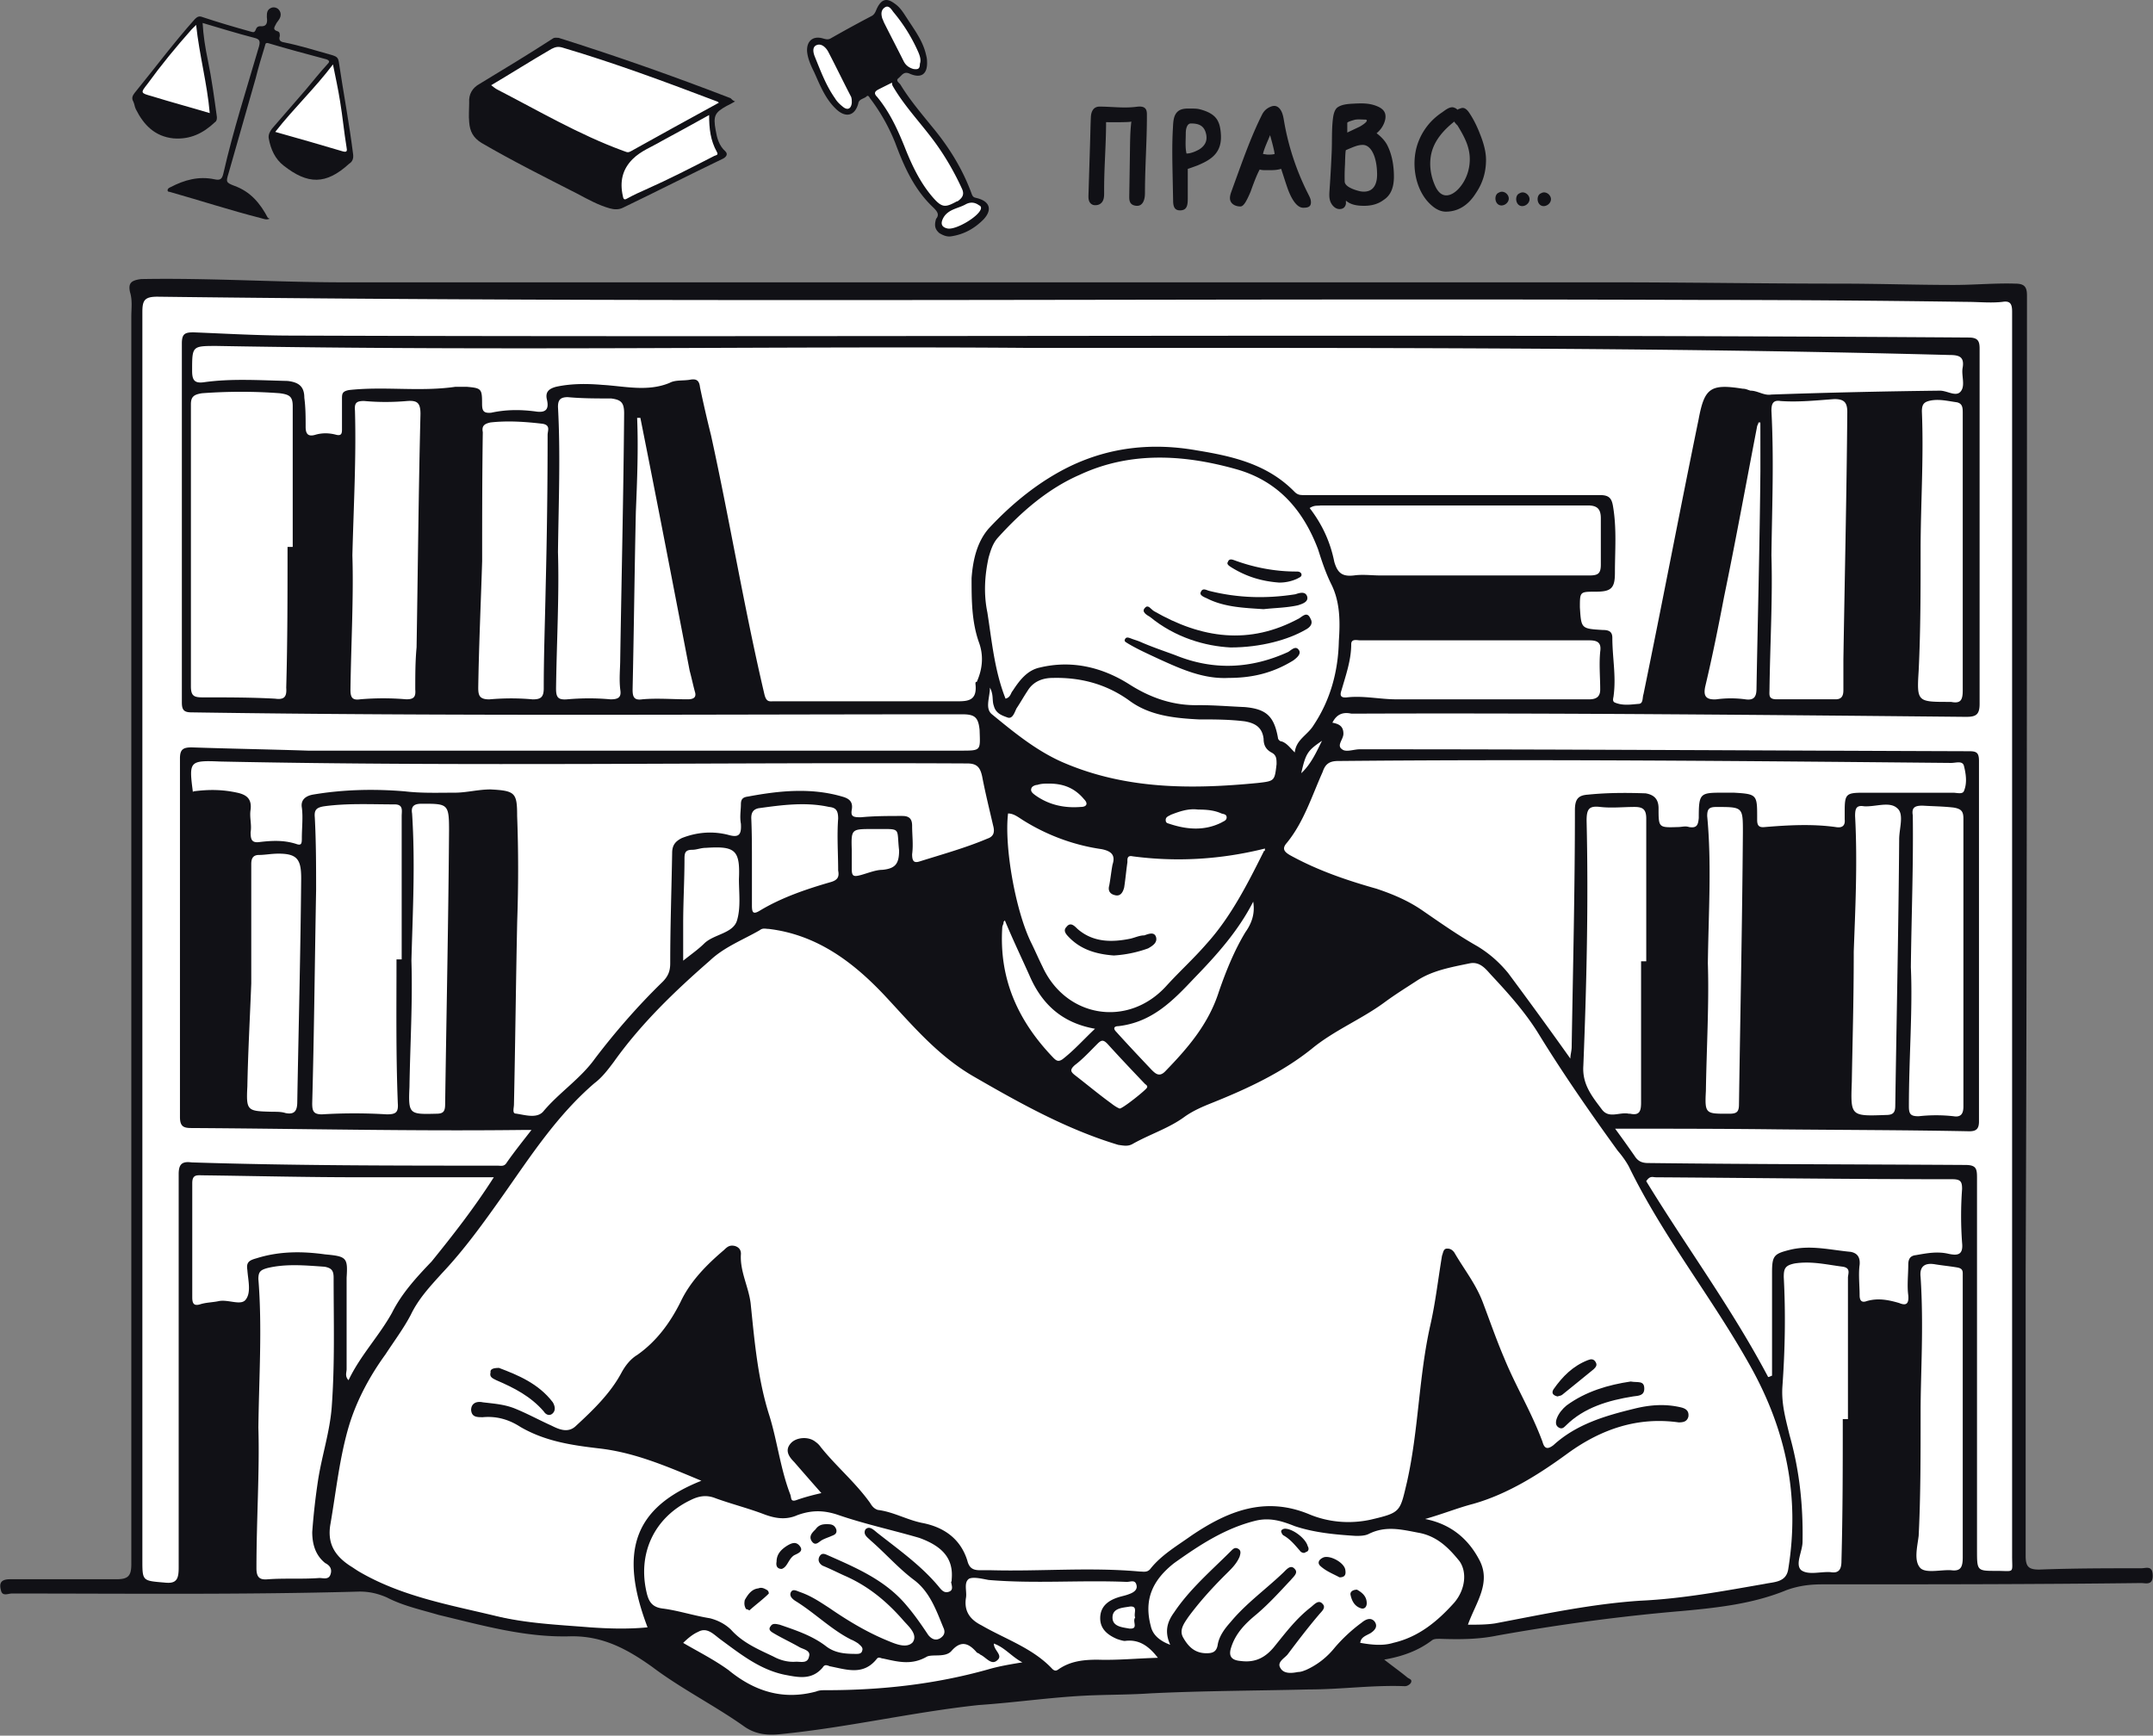 <svg xmlns="http://www.w3.org/2000/svg" width="640" height="516"><rect width="100%" height="100%" fill="#808080" stroke="none"/><g fill="none"><path fill="#111116" d="M339.564 31.764c-.637-.165-1.315-.062-1.972.01-3.636.442-7.138-.082-10.742-.082-1.828 0-2.496 1.468-2.578 3.101-.123 2.557-.154 5.125-.236 7.682-.154 5.124-.318 10.249-.472 15.374-.021.626-.042 1.273.174 1.869.298.852 1.068 1.355 1.962 1.273 1.109 0 1.961-.637 2.3-1.694.226-.699.216-1.448.216-2.188-.052-6.942.575-13.864.575-20.796 0 .02 7.486.103 7.517-.195-.39 3.132-.38 6.45-.431 9.592-.062 4.16-.123 8.329-.195 12.488-.01.595-.01 1.211.195 1.766.298.79.965 1.089 1.756 1.202 1.263.174 2.054-.524 2.444-1.736.277-.832.277-1.736.277-2.608.02-7.415.575-14.84.575-22.234 0-1.11.083-2.362-1.201-2.783-.062-.02-.113-.03-.164-.041zM324.99 60.2c.205.123.462.195.78.216h-.092c-.277 0-.503-.051-.688-.216zm12.56.37c.164.02.349.041.544.041h-.072c-.164 0-.329-.01-.472-.041zm23.425-25.992c-1.192-1.11-2.907-1.736-4.437-2.116-.77-.195-1.93-.195-3.276-.195-1.099 0-2.29.123-3.153.873-1.365 1.191-1.355 3.317-1.448 4.97-.277 4.622-.184 9.243-.092 13.875l.154 7.722c.03 1.5.288 2.835 2.044 2.835 2.115 0 2.31-1.54 2.31-3.667V54.06v-3.851c0 .03 2.701-.945 2.978-1.058 1.428-.616 2.855-1.273 4.078-2.249 2.382-1.89 3.019-4.405 2.762-7.332-.133-1.582-.431-3.225-1.427-4.457a4.898 4.898 0 00-.493-.534zm-4.457 9.817c-.103.062-.206.124-.308.175-.966.524-2.414 1.099-3.513 1.068-.431-1.88-.215-4.108-.215-6.039 0-1.345.39-2.896 1.54-2.896 2.424 0 4.005.699 4.529 3.266.123.606.144 1.243 0 1.838-.257 1.1-1.068 1.993-2.033 2.588zm27.347.812a75.766 75.766 0 01-2.166-9.171c-.165-.965-.319-1.951-.74-2.834-.657-1.366-1.674-2.075-3.111-1.53-1.253.472-2.116 1.252-2.712 2.444-2.926 5.843-5.165 12.005-7.394 18.146a782.934 782.934 0 00-1.622 4.477c-.267.73-.534 1.49-.504 2.27.072 1.602 1.623 2.372 3.071 2.372.77 0 1.54-.77 3.08-4.436 1.161-3.276 2.116-5.587 2.702-6.552.575.195 1.16.195 1.735.195h.966c1.345 0 2.31 0 3.666-.39.77 2.31 1.345 4.241 2.116 6.357 1.345 3.47 2.896 5.206 4.436 5.206 1.325 0 2.434-.205 2.29-1.89-.062-.749-.421-1.447-.77-2.125a76.53 76.53 0 01-5.043-12.54zm-4.97.565c-.575.195-1.54.195-2.116.195l-1.345-.195c.39-1.736 1.345-3.667 2.116-5.587.195.76 1.16 4.046 1.345 5.587zm30.306-6.162a7.423 7.423 0 002.372-3.379c.328-.955.441-2.044-.031-2.937-.442-.842-1.315-1.356-2.187-1.715-2.29-.955-4.519-.894-6.932-.77-1.602.082-3.728.185-5.022 1.273-.575.575-.966 1.54-1.16 3.081-.422 3.348-.237 6.86-.39 10.229-.165 3.686-.37 7.373-.627 11.05-.072 1.006-.144 2.023.092 2.998.298 1.263 1.428 2.711 2.845 2.711 1.345 0 1.735-.77 1.93-1.54v-.965c1.346 1.16 3.081 1.54 5.402 1.54s4.242-.575 5.782-1.735c2.116-1.346 3.08-3.667 3.08-6.943 0-3.85-.77-6.942-1.93-9.253-.698-1.427-1.961-2.7-3.224-3.645zm-9.5 12.909c0-1.222.041-2.445.113-3.656.02-.35.072-4.15.288-4.242 2.7-1.16 3.666-1.54 5.011-1.54 2.506 0 4.242 3.666 4.242 8.873 0 1.807-.483 3.984-2.342 4.734-.975.39-2.085.35-3.101.082-1.192-.308-4.16-1.222-4.19-2.803-.01-.493-.02-.976-.02-1.448zm4.457-14.85l-3.666 1.735v-2.896c0-.308 2.167-.903 2.454-.944.914-.134 1.92-.021 2.855-.01.124 0 .247 0 .35.06.79.473-1.798 1.962-1.993 2.055zm32.38-4.426c-.575-.77-1.16-1.16-1.735-1.16-.39 0-.77.194-1.346.39l-.195.195c0-.196-.195-.196-.195-.196l-.195-.195c-.39-.195-.77-.39-1.16-.39-1.14 0-2.25.986-3.143 1.592a18.995 18.995 0 00-3.153 2.65 18.242 18.242 0 00-4.108 6.931c-1.684 5.3-.831 11.985 2.691 16.39 1.93 2.311 3.851 3.472 5.782 3.472 3.47 0 6.552-1.736 8.873-5.402 2.115-3.081 3.08-6.357 3.08-10.023 0-2.116-.575-4.632-1.735-7.518-.955-2.495-2.105-4.816-3.46-6.736zm.37 14.069v.041c0 3.143-1.12 6.306-3.225 8.647-1.345 1.5-3.584 2.937-5.473 1.479-.802-.627-1.315-1.54-1.715-2.475-1.15-2.66-1.633-5.638-1.181-8.503.677-4.365 3.635-7.692 6.983-10.362.195.39.575.77.965 1.16 1.91 3.163 3.636 6.182 3.646 10.013zm8.883 9.828l-.39.195c-1.16.575-1.16 2.7 0 3.471 1.16.77 2.896-.195 3.08-1.54.206-1.356-1.334-2.701-2.69-2.126zm6.172.195l-.39.195c-1.16.575-1.16 2.701 0 3.471s2.896-.195 3.08-1.54c.206-1.356-1.345-2.701-2.69-2.126zm6.367 0l-.39.195c-1.16.575-1.16 2.701 0 3.471s2.896-.195 3.08-1.54c.196-1.356-1.344-2.701-2.69-2.126z"/><path fill="#FFF" d="M58.301 6.059L41.14 27.071l2.896 5.977 5.587 3.081 9.448.575 4.436-2.116L59.266 6.83zM98.208 18.588L81.243 38.83l.38 1.54.575 2.126 10.033 5.011 5.782-.39 4.816-.575.771-.965.585-2.126-4.436-25.448z"/><path fill="#111116" d="M80.082 65.048c-.965.39-1.735 0-2.505-.195-9.058-2.31-17.931-5.207-26.794-7.713-.39-.195-.965 0-.965-.575s.575-.77.965-.965c4.046-2.116 8.288-3.276 12.92-2.31 1.735.39 2.31 0 2.7-1.736C69.3 38.83 73.346 26.3 77.002 13.772c.39-1.54.195-2.116-1.346-2.506C70.45 9.921 65.438 8.37 60.231 6.83c.195 3.666.77 7.322 1.54 10.988 1.161 5.587 1.931 11.379 2.702 16.965 0 .576 0 1.16-.575 1.54-3.472 3.277-7.323 5.208-12.334 4.817-5.587-.575-8.873-4.046-11.184-8.677-.39-.77-.39-1.54-.77-2.311-.575-.965-.195-1.736.39-2.506 5.977-7.322 11.564-14.84 17.93-21.977.771-.77 1.346-.965 2.312-.575 4.631 1.54 9.252 2.896 14.069 4.241.77.196 1.345.576 1.735-.575.196-.575.576-.965 1.346-.965 2.115.195 2.115-1.345 1.93-2.7 0-1.161 0-2.116 1.16-2.702.771-.39 1.736-.195 2.312.39.575.576.77 1.346.575 2.116-.195.77-.77 1.345-1.16 1.93-.391.966-1.541 1.931.39 2.506.575.196.575.77.575 1.346-.39 1.345.195 1.735 1.345 1.93 4.816.966 9.643 2.506 14.46 3.852 1.16.39 1.54.77 1.735 1.93 1.345 9.058 3.08 18.126 4.241 27.379.195 1.345-.195 2.31-1.16 2.896-6.942 6.357-12.334 6.172-19.471.575-2.506-1.93-3.851-4.816-4.437-8.092-.195-1.16.39-2.116.966-2.896 3.276-3.852 6.747-7.713 10.023-11.564 2.115-2.506 4.241-5.207 6.552-7.712.575-.576.575-.966-.39-1.346-5.782-1.54-11.564-3.08-17.356-4.816-.965-.195-.77.575-.965.965-.966 3.081-1.931 6.357-2.701 9.448-2.701 9.448-5.402 18.896-8.093 28.344-.77 2.506-.77 2.701 1.736 3.666 4.816 1.736 7.712 5.207 10.023 9.644.205-.226.205-.031.4.164zm1.736-25.838c6.942 1.93 13.494 3.85 20.046 5.781 1.345.39 1.345-.195 1.16-1.16-.77-4.632-1.16-9.058-1.93-13.69-.575-3.666-1.345-7.137-2.116-10.988-5.401 7.148-11.573 12.93-17.16 20.057zm-19.471-5.587c-.77-8.873-3.081-17.16-4.046-26.218L56.955 8.75c-4.631 5.207-9.057 10.598-13.114 16.195-2.115 2.701-2.115 2.701 1.345 3.666 5.597 1.736 11.379 3.276 17.16 5.012z"/><path fill="#FFF" d="M143.127 27.451l1.735-2.311 20.622-12.724 2.506.965 47.62 16.576-1.161 1.16-2.506 2.701-.184 3.851.955 4.046 1.355 3.862.38 1.16-28.529 13.679-7.907-3.656-36.242-21.977z"/><path fill="#111116" d="M218.506 30.152c-.966.575-1.736.965-2.506 1.345-3.471 1.93-4.046 2.896-3.276 7.137.39 2.311.965 4.632 2.896 6.357.77.77.39 1.54-.575 2.116-10.023 4.816-19.862 9.828-29.885 14.654-1.16.575-2.505.575-3.85.196-3.472-.966-6.553-2.701-9.829-4.437-9.448-4.816-19.08-9.643-28.344-15.035-2.506-1.54-3.47-3.47-3.666-6.172-.195-1.93 0-3.85 0-5.781-.195-2.506.965-4.437 3.08-5.587 7.323-4.436 14.656-8.873 21.783-13.494.575-.39 1.16-.195 1.735-.195 17.16 5.401 34.126 11.378 51.091 17.93.38.39.76.77 1.346.966zm-72.493-4.817c.77.575 1.16.966 1.93 1.346 12.334 6.356 24.103 13.299 37.207 18.125.77.195 1.345.77 2.31.195 8.678-4.816 17.356-9.643 26.219-14.46-.195-.194-.39-.39-.575-.39-15.23-5.781-30.265-11.378-45.885-16-1.345-.39-2.115-.194-3.276.39-5.977 3.462-11.758 7.128-17.93 10.794zm64.78 8.863c-4.816 2.7-9.448 5.207-14.07 7.712-2.895 1.736-6.171 2.896-8.677 5.402-3.08 3.081-3.851 6.747-2.896 10.989.195 1.16.575 1.16 1.54.575 1.736-.966 3.472-1.736 5.207-2.506 6.942-3.081 13.69-6.552 20.437-10.023.39-.195 1.345-.195.77-1.16-1.93-3.472-2.31-6.933-2.31-10.99z"/><g><path fill="#FFF" d="M245.299 12.806l-3.081-.585-1.356 1.54.195 2.701 1.161 4.057 4.621 8.667 2.506 3.091 3.276.966 1.16-1.931 1.346-1.931 3.666-2.115 4.241 6.932 7.518 16 6.367 9.838 2.886 3.666-.771 3.461 2.311 1.551 4.436-.391 4.632-3.276 2.311-2.7-.966-2.116-3.851-1.356-1.16-3.655-4.622-8.873-7.527-9.828-7.127-9.644-2.126-4.241 3.091-2.311 3.471.966h2.116l.77-2.506-.575-4.056-3.861-6.748-3.852-4.621-2.31-2.506-1.356.771-1.735 2.885-5.977 3.091z"/><path fill="#111116" d="M278.264 65.047c1.345-1.54-.195-2.7-1.54-4.046-5.207-5.206-8.093-11.758-10.599-18.505-1.93-4.817-4.436-9.253-7.517-13.3-.195-.39-.575-.965-.965-.575-.77.77-2.31.77-2.506 2.116-.965 3.666-3.666 4.436-6.552 1.735-3.276-3.08-4.816-7.137-6.552-10.988-.965-1.93-1.93-4.046-2.115-6.172-.196-3.08 1.735-4.816 4.816-3.851.77.195 1.345.39 2.116 0a384.886 384.886 0 0112.333-6.747c.966-.575 1.16-1.54 1.54-2.31 1.346-2.702 2.897-3.082 5.207-1.346 1.736 1.16 2.701 2.896 3.851 4.631 2.116 3.276 4.437 6.357 5.402 10.219.195.77.39 1.54.39 2.31.196 3.851-1.735 5.207-5.206 3.666-1.736-.77-2.31.576-3.276 1.346-.966.77.195 1.345.575 1.93 2.7 4.437 5.977 8.288 9.253 12.334 5.011 5.977 9.253 12.724 11.954 20.242.39.965.77.965 1.54 1.16 3.851.965 4.632 3.471 1.93 6.357-2.7 2.7-5.781 4.436-9.642 5.011-1.346.196-2.506-.39-3.472-.965-1.345-1.17-1.54-2.32-.965-4.252zM265.16 24.565c-1.54.77-2.7 1.345-3.85 1.93-1.161.576-1.736 1.161-.576 2.311 3.666 4.437 5.977 9.448 8.092 14.655 2.116 5.402 4.632 10.793 8.483 15.23 2.701 3.08 3.666 3.08 7.137 1.16h.196c1.345-.965 2.115-1.93 1.345-3.666-2.116-4.632-4.632-9.058-7.517-13.114-4.242-5.977-9.448-11.184-13.115-17.54-.195-.391-.195-.771-.195-.966zm8.288-5.597c.39-1.16 0-2.31-.39-3.276a49.44 49.44 0 00-7.518-12.149c-.575-.77-1.345-2.116-2.506-1.345-1.16.77-1.16 1.93-.77 3.276.195.39.39.965.575 1.345 1.93 3.851 3.851 7.517 5.782 11.379.575 1.16 1.54 1.93 2.896 2.31 1.345.195 1.93.01 1.93-1.54zm-20.242 11.574c0-.575 0-1.16-.195-1.736-2.31-4.436-4.436-8.873-6.747-13.299-.575-1.16-1.93-2.7-3.471-2.115-1.54.585-.965 2.505-.575 3.47 1.735 4.242 3.276 8.483 5.977 12.334.575.966 1.345 1.736 2.31 2.506 1.346 1.15 2.506.76 2.701-1.16zm28.53 37.402c2.505.39 9.057-3.472 9.827-5.782.195-.77-.195-.966-.575-1.16-1.345-.966-2.7-.966-4.046-.196-2.116 1.16-4.817 1.345-6.357 3.666-1.16 1.92-.78 3.081 1.15 3.472z"/></g><path fill="#FFF" d="M41.14 85.68l68.827.77H310.46l213.607-.966 51.861 1.736h22.552l2.31 2.896-.574 48.195-.39 65.16-.39 153.458.965 111.425-42.609 1.16h-25.643l-18.31 5.587L456 482.044l-25.058 2.896-14.264 4.631-8.678 2.896s-7.908 3.471-8.092 3.471c-.39.39-11.184 1.736-11.184 1.736l-51.861.965-57.448 5.782-47.035 6.172-15.805-3.471-27.379-19.861-29.114-4.047-38.747-8.092-18.896-5.012-23.712 1.736-38.162-.986V85.67h.575v.01z"/><g fill="#111116"><path d="M636.457 466.228c-9.828 0-20.046 0-30.264.39-3.081 0-4.047-.77-4.047-4.046v-83.861c.39-96.78.39-193.941.39-290.917 0-2.506-.77-3.471-3.47-3.471-5.977-.195-12.15.39-18.311.39-11.184 0-22.552-.39-33.93-.39-22.748 0-45.115-.39-67.667-.39H102.264c-20.046 0-40.287-1.346-60.344-.966-2.896.39-3.85 1.16-3.276 3.852.77 2.505.39 4.816.39 7.517v370.721c0 3.471-.965 4.437-4.436 4.437H2.978c-2.7 0-3.276 1.16-2.7 3.276.39 1.93 2.115.965 3.275.965 34.506 0 68.827.39 103.333-.575 2.896 0 5.402.575 8.092 1.736 4.817 2.505 10.218 3.666 15.425 5.206 12.92 3.081 25.643 6.747 39.137 6.357 9.644-.195 16.966 3.851 24.288 9.058 8.678 6.552 18.7 11.563 27.379 17.735 3.276 2.311 6.747 2.701 10.598 2.311 19.861-1.93 39.332-6.552 59.183-8.678 11.38-.77 22.748-2.506 34.126-2.896 5.782-.195 11.379-.195 16.966-.575 15.804-.77 31.23-.77 47.034-1.16 9.643 0 18.896-1.346 28.53-.966.574 0 1.344-.39 1.735-.965.575-1.16-.575-1.16-1.16-1.736-2.116-1.735-4.047-3.08-6.748-5.206 5.587-.966 10.218-2.701 14.265-5.782.575-.39 1.345-.39 2.31-.39 5.587.195 11.379.195 16.966-.966 18.31-3.276 36.826-5.781 55.137-7.322 10.413-.965 21.011-2.115 30.85-6.172 3.666-1.345 7.137-1.735 10.598-1.735 31.425 0 63.23 0 94.85-.39 1.345 0 3.47.77 3.47-2.116.011-3.235-1.91-2.28-3.46-2.28zM73.53 377.55c.195 2.896 1.16 6.552-.39 8.678-1.345 2.116-5.207 0-8.093.575-1.735.39-3.85.39-5.586.965-1.93.576-2.31-.39-2.31-2.115v-33.93c0-2.702 1.54-2.311 3.275-2.311 15.23.195 30.655.575 46.08.575h40.287c-5.781 9.057-11.953 16.965-18.505 25.057-4.437 4.632-8.873 9.448-11.76 15.23-3.85 6.942-9.447 12.724-12.918 20.046-1.16-1.16-.575-2.31-.575-3.276v-26.023-1.16c.39-5.977 0-6.357-6.357-6.942-6.942-.966-13.69-.966-20.437 1.16-2.136.585-3.101 1.16-2.71 3.471zm24.678 90.609c-.575 1.54-2.116.965-3.276.965-5.207.39-10.218 0-15.425.39-2.31.195-3.276-.575-3.276-3.276 0-14.46.965-28.919.575-41.838.195-15.425 1.16-29.69 0-44.149 0-2.115.575-2.7 2.701-3.276 5.587-1.345 11.379-.77 16.965-.39 2.116.39 2.701 1.16 2.701 3.276 0 12.919.39 25.643-.575 38.552-.575 7.322-2.896 14.264-4.046 21.597a201.145 201.145 0 00-1.736 15.425c0 3.666.966 6.942 3.852 9.253 1.54.77 2.115 1.93 1.54 3.47zm94.08 5.597c-2.896-11.759 2.115-22.552 12.919-27.759 2.31-1.16 4.631-1.736 7.517-.575 4.816 1.735 9.448 2.896 14.07 4.631 3.47 1.346 6.746 1.931 10.218.39 4.24-1.54 7.907-1.54 12.333 0 7.908 2.702 16 4.437 23.908 6.748 6.942 2.506 10.218 6.172 9.643 12.334 0 .575 0 1.16-.195.39 0 1.16.965 2.7-.575 3.276-1.54.575-2.31-.575-3.276-1.736-5.207-6.172-11.759-10.793-18.126-15.805-1.16-.965-2.31-2.115-3.471-.965-.77 1.54.575 2.31 1.54 3.276 4.437 3.851 8.288 8.288 12.92 11.759 4.631 3.47 6.551 8.873 8.677 14.069.575 1.16.575 2.31-.965 3.276-1.345.77-2.506.195-3.471-.965-1.93-2.896-4.046-5.977-6.357-8.678-6.357-7.713-15.23-11.379-23.908-15.23-.965-.39-1.54-.39-2.115.575-.575 1.16 0 2.116.965 2.701 1.93.77 4.241 1.93 6.357 2.896 7.137 3.081 12.724 7.713 17.736 13.494 1.54 1.736 4.24 4.047 2.7 6.357-1.735 1.93-5.011.575-7.322-.39-6.172-2.506-11.954-5.977-17.54-9.828-2.701-1.736-5.207-3.471-8.483-4.632-1.16-.39-2.31-1.16-2.896 0-.575 1.16.575 2.116 1.54 2.701 5.587 3.471 10.599 8.483 16.39 11.379.576.195 1.541.77 2.116 1.16.575.576 1.54 1.16 1.16 2.116-.194.965-1.16.965-1.735.965-3.276 0-6.357-.195-9.058-2.31-4.046-3.081-8.677-4.632-13.689-6.357-.965-.195-2.115-.575-2.7.39-.966 1.16.194 1.736 1.16 2.31 2.31 1.346 4.816 2.506 7.517 4.047 1.16.575 3.276.965 2.7 2.7-.39 2.116-2.31 1.541-3.85 1.541-2.31.195-4.632-.39-6.747-1.54-4.437-2.116-9.058-4.046-12.53-7.908-1.735-1.735-4.045-2.896-6.356-3.47-4.816-.771-9.448-2.312-14.07-2.897-3.111-.39-4.076-2.126-4.651-4.436zm101.401 22.552c-15.805 4.436-31.805 6.172-48.195 6.172-1.16 0-1.93 0-2.896.39-10.023 2.7-18.506-.195-26.023-6.357-4.241-3.08-8.873-5.402-13.494-8.092 1.54-1.54 3.08-2.701 4.436-3.276 2.701-1.54 4.632.77 6.747 2.31 5.782 4.242 11.564 8.873 18.896 10.414 4.047.77 8.093 1.735 11.38-2.116.574-.965 1.16-.77 2.115-.39 5.011.965 10.023 2.896 14.069-2.31.575-.576 1.16 0 1.736 0 4.436.964 8.482 2.115 13.114-.576 1.735-.77 5.586.39 7.322-1.736 2.896-3.275 5.207-2.115 7.517.576.39.195.575.195.966.575 1.735.77 3.276 3.276 5.011 1.735 1.93-1.54-.965-2.896-.965-5.011 3.276 1.16 5.207 3.85 8.483 5.586-3.472.565-6.943 1.14-10.219 2.106zm32.575-2.896c-4.046 0-7.907.39-11.378 2.7-.575.39-1.16.966-2.116 0-5.782-6.172-14.07-8.872-21.011-12.919-3.471-1.735-5.207-4.241-4.632-8.092.39-1.93-.77-4.632.965-5.782 1.346-.575 3.667 0 5.782.39 13.69 1.16 27.379 0 41.068.575 1.16 0 2.506-.77 2.896.966.39 1.54-1.16 2.31-2.31 2.7-.966.391-2.116.576-3.276.966-2.896.965-5.207 2.701-5.207 6.172 0 3.276 2.31 5.012 5.011 6.172.576.195 1.736.575 2.311.575 4.241-.575 7.137 1.54 9.828 5.012-6.552.185-11.954.76-17.93.565zm9.448-9.253c-2.115-.39-5.011-.575-5.011-3.276 0-2.896 3.08-2.896 5.207-3.276 2.505-.195.965 2.115 1.54 3.276-.965 1.16 1.16 3.47-1.736 3.276zm96.586-7.713c-5.012 5.587-10.598 10.218-18.126 11.954-3.08.965-6.552.575-9.828 0 .195-1.736 1.736-2.116 3.08-2.896 1.161-.77 2.312-1.93 1.161-3.471-1.16-1.345-2.7-.575-3.85.39-2.897 2.116-5.587 4.632-7.908 7.322-2.311 2.896-5.207 5.207-8.678 6.747-.575.196-1.345.576-2.31.576-1.931.39-4.242.575-5.207-1.16-1.16-1.736 1.16-2.897 2.115-4.047 2.896-3.851 5.977-7.908 9.253-11.759.77-.965 2.31-2.115 1.16-3.276-1.16-1.345-2.31 0-3.47.966-4.242 3.276-7.323 7.322-10.599 11.378-2.7 3.471-5.782 5.207-10.218 4.632-2.506-.195-3.851-1.16-2.896-4.046 1.345-4.242 4.241-7.138 7.517-9.828 3.851-3.276 6.942-6.747 10.218-10.219.77-.965 2.311-2.115 1.16-3.276-1.16-1.345-2.31 0-3.275.966-5.207 5.011-11.184 9.253-15.805 14.84-1.736 1.93-3.471 4.24-3.851 6.942-.39 1.93-1.54 2.31-3.276 2.31-3.471 0-5.402-1.93-6.942-4.631-1.346-2.311.39-4.437 1.54-6.172 3.276-4.437 6.942-8.483 10.793-12.334 1.736-1.736 3.472-3.276 4.437-5.587.195-.77.575-1.735-.39-2.31-.966-.576-1.54 0-2.116.575-5.782 5.781-12.334 11.378-16.965 18.31-2.116 2.896-2.896 5.782-1.16 9.643-3.082-1.16-5.207-2.896-5.782-5.586-2.116-7.908.575-13.69 6.942-18.701 7.322-5.207 14.84-10.218 23.907-12.529 4.437-1.16 8.093 0 11.954 1.54 5.782 1.931 11.954 2.506 18.126 2.896 1.16 0 2.7 0 3.851-.575 5.012-2.505 9.643-1.345 14.655-.39 5.586.965 9.058 4.437 12.334 8.483 2.31 3.265 1.725 8.472-1.551 12.323zm99.286-10.023c-.575 4.046-4.241 3.851-6.942 4.437-12.15 2.115-24.483 4.436-37.012 5.011-14.654.965-28.919 4.046-43.183 6.747-2.506.39-5.207.39-8.093.39 2.311-6.551 7.138-12.528 3.276-19.47-3.08-5.782-8.092-10.414-16-11.954 5.402-1.54 9.643-3.276 14.07-4.437 10.413-2.896 19.861-8.873 28.528-15.23 9.644-6.942 20.437-10.793 32.77-9.057 1.346 0 2.506-.196 2.897-1.736.195-1.54-.575-2.31-2.116-2.7-4.816-1.161-9.448-.771-14.07.39-8.677 2.115-17.16 4.631-23.907 10.793-1.735 1.345-2.7 1.16-3.276-.966-3.276-8.873-7.907-16.39-11.378-24.873-2.311-5.401-4.242-10.988-6.357-16.575-2.116-5.586-5.587-9.828-8.483-14.84-.575-.77-1.16-1.16-2.115-1.16-1.16 0-1.16 1.16-1.54 2.116-1.161 6.942-1.932 13.884-3.472 20.631-3.471 15.425-3.471 31.23-6.942 46.655-2.116 8.873-1.736 9.058-10.794 11.184-6.172 1.345-12.528.77-18.125-1.54-13.3-5.587-24.483-.966-35.276 6.356-4.047 2.896-8.678 5.587-11.954 9.643-.965 1.346-2.116.966-3.276.966-14.655-1.346-29.494 0-44.149-.39h-3.276c-2.116 0-3.276-.576-3.851-2.897-2.116-6.747-7.322-10.023-13.494-11.183-4.632-.966-8.483-3.276-13.115-3.851-1.16-.39-1.735-1.16-2.31-2.116-4.437-6.172-10.023-10.793-14.655-16.575a5.938 5.938 0 00-1.54-1.54c-2.116-1.736-5.782-1.346-7.323.39-1.93 2.115-.575 4.046.966 5.587a1402.6 1402.6 0 008.092 9.252c-2.506.576-4.816 1.16-7.517 2.116-1.736.575-1.345-.77-1.736-1.736-2.896-7.517-3.85-15.804-6.172-23.322-3.47-10.793-4.436-22.172-5.586-33.355-.575-5.012-3.276-9.644-2.896-14.84 0-1.16-.575-1.93-1.736-2.31-1.54-.39-2.31.195-3.276 1.16-5.012 4.241-10.023 9.253-12.92 15.425-3.08 6.172-7.136 11.758-12.918 15.805-1.93 1.16-3.471 3.08-4.632 5.206-3.276 6.172-8.482 11.184-13.494 15.805-2.31 2.31-5.012 1.16-7.322 0-3.851-1.735-7.322-3.666-11.184-5.206-3.08-1.16-5.977-1.346-9.253-1.736-1.735-.39-3.47.195-3.47 2.31.194 2.116 1.735 2.116 3.47 2.116 4.242-.39 7.908.77 11.184 2.896 7.322 4.242 15.035 5.402 23.137 6.357 10.598 1.16 20.046 5.207 30.655 9.643-19.861 7.908-24.678 20.817-16 43.574-5.782.575-11.564.39-17.16 0-9.449-.77-19.081-1.16-28.345-3.471-13.689-3.276-27.758-5.782-40.287-13.114-.965-.575-1.736-1.16-2.701-1.736-4.632-3.08-6.747-6.747-5.782-12.334 1.736-10.023 2.701-19.861 5.587-29.494 2.31-7.517 6.172-14.655 10.793-21.011 2.506-3.852 5.402-7.713 7.518-11.76 2.31-4.816 5.781-8.482 9.252-12.333 6.748-7.137 12.53-15.23 18.126-23.137 8.288-11.759 16-23.713 27.184-33.356 2.31-1.735 4.046-4.046 5.782-6.357 8.092-11.378 18.125-21.011 28.528-30.08 4.242-4.046 9.828-6.171 14.84-9.057.965-.77 1.736-.39 2.7-.39 14.46 1.735 25.254 10.023 34.507 19.861 8.092 8.678 15.62 17.736 26.218 23.908 13.69 7.907 27.759 15.805 43.183 20.436 1.54.195 2.896.575 4.437-.39 5.207-2.896 10.793-4.632 15.425-8.093 2.506-1.735 5.206-2.896 8.092-4.046 10.598-4.241 20.817-9.058 29.494-16 6.748-5.586 15.035-8.873 21.977-14.07 2.896-2.115 5.977-4.045 9.253-6.171 4.632-3.081 10.218-4.046 15.805-5.207 2.896-.575 4.632 1.54 6.172 3.276 5.402 5.782 10.598 11.564 14.655 18.31 7.137 11.564 15.034 22.943 23.137 34.127 1.16 1.345 2.31 2.896 3.276 4.631 10.218 21.012 24.873 39.138 36.242 59.574 10.608 19.06 14.654 38.727 11.183 60.118zM153.725 242.598c0-6.943-.575-7.518-7.907-7.908-3.667 0-7.138.965-10.598.965-5.012 0-9.828.196-14.84-.39-9.058-.77-18.31-.575-27.379.966-2.115.39-3.666 1.54-3.276 3.85.39 2.897 0 5.978 0 9.254 0 1.54-.195 2.115-1.735 1.54-3.667-1.16-7.138-.965-10.598-.575-2.506.39-2.896-.575-2.896-2.896.39-2.31-.39-4.437 0-6.747.39-3.276-1.346-4.437-4.047-5.012-4.436-.965-8.482-.965-12.919-.39l-.195.195c-1.16-9.058-1.16-9.448 8.092-9.058 74.034 1.54 147.862.195 222.09.575 2.896 0 3.851 1.16 4.437 3.852.965 5.011 2.115 9.643 3.276 14.654.575 2.116 0 3.276-1.736 3.851-6.357 2.701-13.299 4.632-20.046 6.747-1.736.576-2.31 0-2.31-2.115.39-2.896 0-5.587 0-8.483 0-1.93-.77-2.896-2.897-2.896-4.241 0-8.287 0-12.333.39-2.311 0-3.081-.195-2.701-2.31.39-2.31-.77-3.276-2.896-3.851-9.253-2.701-18.701-1.736-27.954 0-1.54.195-2.116.77-2.116 2.31 0 1.736-.39 3.667 0 5.782.195 3.276-.575 4.241-3.85 3.276-4.632-1.16-9.254-.77-13.69.965-1.93.966-2.896 2.116-2.896 4.437-.195 11.183-.575 21.977-.575 32.77 0 2.31-.575 3.851-2.31 5.587-7.138 6.942-13.885 14.654-20.047 22.747-4.241 5.977-10.793 10.218-15.425 15.805-1.93 2.115-5.402.965-8.092.575-1.16 0-.576-1.736-.576-2.701.39-18.126.576-36.437.966-54.562.37-10.568.37-20.786-.02-31.2zM122.3 285.596c.39-14.654 1.16-28.919.196-43.758-.39-2.31.77-2.896 2.896-2.896 7.712 0 8.092 0 8.092 7.907-.195 26.989-.77 54.172-1.16 81.356 0 2.31-.576 2.896-2.701 2.896-7.908.195-8.288.195-7.908-7.908.205-12.734.976-25.263.585-37.597zm-4.046 42.414c.195 2.7-.575 3.276-3.276 3.276-6.357-.39-12.919-.39-19.276 0-2.506 0-2.896-.966-2.896-3.276.575-21.012.77-42.414 1.16-63.425 0-6.942 0-14.265-.39-21.597-.195-2.116.39-2.896 2.701-3.276 6.943-.965 14.07-.575 21.012-.575 2.7 0 2.115 1.93 2.115 3.471v42.608h-1.54c0 14.255-.185 28.334.39 42.794zM89.53 261.114c-.195 22.172-.77 44.149-1.16 66.32 0 2.506-.575 4.047-3.471 3.472-1.16-.39-2.506-.39-4.047-.39-7.322-.196-7.712-.196-7.322-7.518.195-10.218.77-20.436 1.16-30.654v-35.472c0-1.735.576-2.7 2.311-2.7 1.736 0 3.667-.39 5.782-.39 5.587 0 6.747 1.735 6.747 7.332zm193.746-52.632h-53.207c-1.345 0-2.31.39-2.896-2.31-5.977-25.448-10.218-51.276-15.805-76.724a380.089 380.089 0 01-3.276-14.265c-.195-1.735-.77-2.7-2.896-2.31-2.115.39-4.436 0-6.172.965-6.552 2.7-13.299.965-20.046.575-4.631-.39-9.253-.39-13.69.575-2.115.575-3.275 1.54-2.7 3.851.575 2.506 0 4.046-3.471 3.471-4.437-.575-8.678-.575-13.114.39-2.311.196-2.701-.575-2.701-2.7 0-4.437-.195-4.632-4.632-5.012h-3.276c-10.598 1.54-21.011-.195-31.62.965-2.115.39-2.115 1.16-2.115 2.701v9.058c0 1.16-.196 1.93-1.736 1.54-2.116-.575-4.241-.575-6.172 0-1.93.576-2.896 0-2.896-2.31 0-2.896 0-5.782-.39-8.678 0-3.276-1.54-4.632-5.012-5.012-8.287-.195-16.77-.77-24.873.39-2.896.39-3.47-.77-3.47-3.47 0-7.323 0-7.323 7.321-7.323 85.207 1.54 170.424 0 240.791.575 101.597 0 187.964-.195 274.331 2.116 2.896 0 4.437.575 3.851 3.851-.39 2.116.77 5.012-.39 6.747-1.345 2.116-4.046 0-6.357 0-16.575.195-33.54.575-50.126 1.16-2.115.39-4.046-1.16-6.172-1.16-.77-.195-1.345-.575-2.31-.575-9.643-1.54-11.379-.195-13.114 9.058-5.587 27.183-10.794 54.562-16.39 81.746-.391 1.16 0 2.896-1.541 2.896-2.31.195-4.632.575-6.942-.39-.966-.39-.39-1.541-.39-2.116.77-5.782-.39-11.379-.39-17.16 0-1.931-1.161-2.311-2.897-2.311-6.357-.39-6.357-.39-6.747-6.747 0-4.632 0-4.632 4.632-4.632 4.631 0 5.781-.965 5.781-5.587 0-6.747.575-13.114-.575-19.86-.39-2.312-1.16-3.277-3.85-3.277h-87.908c-1.16 0-1.931 0-2.896-.965-8.093-8.288-18.506-10.598-29.115-12.334-13.114-2.31-25.643-.965-37.401 4.632-9.253 4.436-17.54 11.183-24.483 18.7-3.471 4.047-4.632 9.448-5.012 14.655 0 6.357 0 12.724 2.116 18.896 1.54 4.046 1.16 8.093-.575 11.954-.39 0-.39.195-.39.575.646 5.566-2.825 5.186-6.686 5.186zm-93.884-84.251h.965c5.011 25.057 9.828 50.125 14.655 75.183.575 2.116.965 4.046 1.54 6.172.575 1.736-.39 2.31-2.116 2.31-4.816 0-9.057-.39-13.494 0-2.506.391-2.896-.77-2.896-2.895.39-17.54.575-35.276.966-52.827.38-9.243.77-18.69.38-27.943zm-5.012 80.78c.39 2.31-.575 2.896-2.896 2.896-4.241-.39-8.483-.39-12.92 0-2.7.195-3.275-.575-3.275-3.276.195-13.884.965-27.563.575-40.483.195-15.23.77-29.114 0-43.183 0-1.93.575-2.896 2.896-2.896 4.241.39 8.483.39 12.92.39 2.895.39 3.85 1.16 3.85 4.437-.195 24.102-.77 48.585-1.16 72.872.01 2.876-.38 5.967.01 9.243zm-38.562-79.425c5.206-.575 10.413-.195 15.425.39 2.505.39 1.54 2.116 1.54 3.276 0 15.23-.195 30.08-.575 45.31-.195 10.023-.575 20.241-.575 30.08 0 2.7-.965 3.275-3.276 3.275-4.241-.39-8.483-.39-12.92 0-2.895 0-3.275-1.16-3.275-3.47.195-12.53.77-25.059 1.16-37.598 0-12.529 0-25.253.195-38.367-.39-1.94.565-2.516 2.3-2.896zm-25.058 82.31a80.181 80.181 0 00-13.69 0c-2.505.391-2.895-.77-2.895-2.895.195-13.69.965-27.564.575-39.908.39-15.23 1.16-28.919.77-42.988-.195-2.31.39-2.896 2.7-2.896 4.242.39 8.483.39 12.92 0 2.896-.195 3.851.575 3.851 3.85-.575 23.323-.77 46.265-1.16 69.403-.39 4.046-.39 8.482-.39 12.529.215 2.33-.566 2.906-2.681 2.906zm-38.942-.184c-6.943-.39-14.265-.39-21.597-.39-2.506 0-3.471-.39-3.471-3.276v-83.862c0-2.31.965-2.896 3.276-3.276 7.712-.575 15.62-.575 23.137 0 2.896.39 3.851.966 3.851 3.851v41.839h-1.54c0 14.069 0 28.149-.39 41.838.205 2.69-.565 3.656-3.266 3.276zM571.297 122.3c0-2.31.77-2.896 2.896-3.276 2.505-.39 4.816.195 7.517.575 1.735.39 1.735 1.736 1.735 3.276v82.321c0 2.896-.575 4.046-3.47 3.471h-.576c-9.448 0-9.643 0-9.058-9.253.576-11.954.576-23.517.576-35.861 0-13.484.965-27.369.38-41.253zm-44.724 42.803c.195-15.034.77-28.344 0-42.988 0-1.93.39-3.276 2.7-2.896 5.207.39 10.794-.195 16-.575 2.896 0 3.852.965 3.852 3.851-.196 24.678-.77 49.16-1.16 73.643v9.058c0 1.735-.576 2.7-2.312 2.7h-17.54c-2.506 0-2.116-1.344-2.116-2.895.185-13.68.966-27.369.576-39.898zm-3.276-25.252c-.196 21.597-.77 43.183-1.16 64.78 0 2.31-.576 3.666-3.277 3.276a32.308 32.308 0 00-8.678 0c-3.276.195-3.85-1.16-3.276-3.851 2.116-8.873 3.851-17.54 5.587-26.608 3.471-16.77 6.552-33.736 9.828-50.701 0-.195.39-.77.39-1.16h.575c.01 5.01.01 9.632.01 14.264zm-47.62 65.16c0 1.93-.966 2.896-3.276 2.896h-57.253c-5.012 0-9.828-1.16-14.84-.575-2.115.195-1.93-.965-1.54-2.116 1.345-4.631 2.896-9.057 2.896-13.689 0-1.735 1.735-1.16 2.7-1.16h68.047c2.31 0 3.666.575 3.276 3.276-.39 3.85-.01 7.507-.01 11.368zm92.344 82.506c.195-16 .77-30.265.575-45.114-.39-2.311.575-2.896 2.896-2.896 2.896.195 5.977.195 9.253.575 2.31.39 2.896 1.16 2.896 3.276v85.597c0 1.93-.576 3.276-2.896 2.896a46.458 46.458 0 00-10.414 0c-2.31 0-2.896-.575-2.896-2.896.01-14.635 1.16-28.899.586-41.438zm12.528-51.851h-26.608c-5.207 0-5.587.39-5.587 5.586v2.311c.195 1.736-.575 2.701-2.7 2.31-6.943-.965-14.07-.574-21.012 0-1.736.196-2.31-.39-2.31-2.115v-1.16c0-6.357-.196-6.552-6.943-6.943h-2.896c-7.137 0-7.517 0-7.517 7.518-.196 2.115-.575 3.08-2.896 2.7-1.16-.39-2.116 0-3.276 0-5.782.196-5.782.196-5.782-5.586 0-2.896-1.54-4.046-3.851-4.436-5.782-.196-11.379-.196-17.16.39-2.897.195-3.852 1.345-3.852 4.631 0 23.323-.575 47.035-.965 70.368 0 1.16-.39 2.31-.39 3.47a1437.868 1437.868 0 00-18.506-25.447c-2.701-3.276-5.587-5.782-9.058-7.908-5.782-3.276-10.988-6.942-16.575-10.793-4.241-2.896-8.873-4.817-13.494-6.357-8.873-2.506-17.356-5.402-25.448-9.828-2.116-1.16-2.701-2.116-1.16-3.851 5.01-6.172 7.321-13.69 10.597-21.012.77-2.31 1.931-3.276 4.632-3.276 60.724-.575 121.458 0 182.182.575 1.54 0 3.471-.77 3.851.966.576 2.31.966 5.011 0 7.322-.38 1.14-2.115.565-3.276.565zm-29.104 6.932c0-2.31.39-3.276 2.701-2.896 3.471.195 7.518-1.54 9.828.575 2.116 1.735.575 5.977.575 9.253-.195 26.218-.77 52.826-1.16 79.045 0 1.93-.39 2.896-2.7 2.896-10.6.39-10.6.39-10.22-9.828.196-11.954.576-23.908.576-38.747.4-11.38 1.17-26.024.4-40.298zm-43.768 43.769c.195-15.035 1.16-29.495-.196-43.759 0-2.116.575-2.7 2.701-2.7 7.908 0 7.908 0 7.908 7.516-.195 26.794-.77 53.977-1.16 80.78 0 2.312-.576 2.897-2.897 2.897-6.942 0-7.322.195-6.942-6.747.206-12.93.976-26.034.586-37.987zm-19.852 41.448c0 2.7-.575 3.85-3.276 3.276h-.39c-2.7-.575-5.782 1.54-7.907-1.16-2.896-3.852-5.977-7.518-5.587-13.115.965-24.103 1.54-48.39.965-72.873 0-3.471.77-4.436 4.047-4.046 3.47.39 6.747 0 10.218 0 2.506 0 3.47.77 3.47 3.47v42.414h-1.54v42.034zm-101.021-97.941c1.345-5.977 1.93-6.747 6.172-9.643-1.736 3.481-3.276 6.952-6.172 9.643zm3.666-14.265c-1.736 2.896-5.207 4.242-5.587 8.093-1.54-1.54-2.31-2.701-3.85-3.276-.576 0-1.161-.575-1.161-1.16-1.16-6.358-3.471-8.483-9.828-9.059-4.632-.195-9.058-.575-13.69-.575-7.517.196-14.264-2.115-20.631-6.172-7.908-5.011-16.966-7.322-26.609-5.011-3.666.77-5.977 3.666-8.092 6.942-.575.575-.575 1.93-2.116 2.31-3.276-8.287-4.046-16.965-5.402-25.642-1.16-5.587-.77-11.184.39-16.39.576-1.931 1.161-4.047 2.702-5.782 7.137-7.908 15.034-14.655 24.287-18.701 14.84-6.943 30.655-6.172 46.46-1.736 12.529 3.471 20.046 12.149 24.482 23.908 1.16 3.666 2.311 7.137 4.047 10.598 2.505 5.207 2.505 10.988 2.115 16.575-.195 9.078-2.506 17.56-7.517 25.078zm-70.953 101.022c2.311-1.735 4.437-4.046 6.747-6.357 1.16-1.16 1.736-1.16 2.896 0 3.667 4.046 7.323 7.908 11.184 11.954.195.195.965.575.575 1.16-.195.576-7.137 6.172-8.092 6.172-.575-.195-1.54-.77-2.506-1.54-3.471-2.506-6.942-5.402-10.413-8.092-1.54-1.171-2.126-1.756-.39-3.297zm-3.656-1.735c-1.16.77-1.735.575-2.7-.39-10.599-10.99-16.196-23.518-15.23-38.748 0-.575.39-.965.39-1.54 0-.195 0-.195.39-.575 2.31 5.586 4.817 10.793 7.322 16.39 3.667 8.483 9.644 14.07 19.471 15.805-3.48 3.276-6.172 6.357-9.643 9.058zm16-8.093c-1.16-1.16-.575-1.735.575-1.735 10.024-1.16 16.196-7.518 22.552-14.265 6.748-6.942 13.115-14.07 17.54-22.747.576 3.471-.39 6.357-2.31 9.058-3.276 5.402-5.782 11.563-7.907 17.735-3.081 9.643-9.253 16.77-16 23.713-1.736 1.735-2.896.575-4.047-.575-3.46-3.667-6.932-7.333-10.403-11.184zm26.794-26.218c-3.851 4.436-7.908 8.092-11.954 12.529-11.379 12.529-29.885 9.448-36.827-5.782-1.16-2.31-2.31-5.012-3.47-7.322-4.632-9.643-7.908-28.53-6.748-38.172 1.736 0 3.08 1.16 4.632 2.115 7.137 4.437 15.034 7.323 23.137 8.483 2.896.575 4.241 1.736 3.276 4.632-.39 2.115-.575 4.046-.965 6.172-.39 1.345 0 2.505 1.735 2.896 1.54.39 2.31-.77 2.701-2.311.39-2.506.575-4.816.965-7.517 0-.77-.195-2.116 1.54-1.736 13.115 1.736 26.219.965 39.333-2.31 0 .574 0 .965-.195.574-4.816 9.623-9.828 19.646-17.16 27.749zm-52.047-46.275c.196-.575 1.16-.965 1.736-.965 1.16-.39 2.31-.39 3.471-.39 4.046 0 7.517 1.16 10.413 4.631 1.346 1.345.77 2.31-.965 2.31-4.816.391-9.448-.574-13.494-3.47-.78-.575-1.55-1.15-1.16-2.116zm39.908 9.448c0-.965.965-1.16 1.54-1.54 2.506-.966 5.207-1.93 8.093-1.54 2.506 0 4.816.194 6.942 1.16.575.195 1.54.195 1.54 1.16 0 .966-.965 1.16-1.54 1.54-5.011 2.506-10.218 2.116-15.425.39-.575-.204-1.15-.204-1.15-1.17zm27.368-10.988c-19.86 1.93-39.332 1.93-58.033-6.172-7.907-3.471-14.655-9.058-21.011-14.265-2.116-1.735-.576-5.011-.576-7.907 1.16 2.115.576 3.85 1.16 5.402.576 2.31 2.507 2.896 4.047 3.47 1.54.576 2.116-1.54 2.701-2.7 1.16-1.736 2.116-3.471 3.276-5.207 1.736-2.896 4.632-3.851 7.517-3.851 8.093-.195 15.805 1.736 22.747 6.747 5.977 4.437 13.3 5.207 20.632 5.587 4.632 0 9.058 0 13.69.575 3.275.575 5.206 1.93 5.586 5.206 0 1.736.575 3.081 2.31 4.047 1.541.77 1.541 1.93 1.541 3.47-.575 5.023-.575 5.023-5.587 5.598zm22.748-65.736c-1.16-5.782-3.472-10.988-7.323-16 1.54-.965 2.311-.575 3.276-.77h79.425c2.896 0 3.851 1.16 3.851 3.851v13.69c0 2.7-.77 3.275-3.47 3.275h-61.885c-2.896 0-5.402-.39-8.093 0-3.46.38-4.816-.77-5.781-4.046zM259.368 246.46h1.54c7.138 0 5.588-.39 6.358 6.357 0 4.046-1.16 5.402-5.012 5.782-1.93 0-4.241.965-6.357 1.54-2.115.575-2.7.39-2.7-1.735v-5.587c-.185-6.357-.185-6.357 6.171-6.357zm-36.046-3.276c0-1.345.39-2.506 2.116-2.896 6.942-.965 14.07-1.93 21.011-.39 2.116.195 2.701 1.16 2.701 3.47-.39 5.208 0 10.22 0 15.426.39 1.93-.195 2.896-2.31 3.471-7.323 2.115-14.655 4.632-21.012 8.483-1.93 1.16-2.31.575-2.31-1.54v-13.115c0-4.046 0-8.472-.196-12.909zm-4.241 30.46c-1.16 3.85-6.747 4.046-9.643 6.747-1.736 1.735-3.666 3.08-6.357 5.206v-10.988c0-6.357.39-12.92.39-19.276 0-1.736.195-2.7 2.31-2.7 1.346 0 2.507-.576 4.047-.576 8.678-.575 10.218.575 9.828 9.253 0 4.231.585 8.472-.575 12.334zM549.32 379.86v42.023h-1.54c0 14.07 0 27.954-.391 42.218 0 2.701-.965 3.666-3.276 3.276-2.896-.195-6.552.966-8.678-.575-1.93-1.735.39-5.587.39-8.483.196-10.988-.965-21.401-3.85-31.62-1.161-4.816-2.506-9.448-2.126-14.654.77-10.794.965-21.597.39-32.39 0-2.506.39-3.472 3.276-4.047 5.011-.77 9.643.39 14.264.966 2.506.4 1.54 2.136 1.54 3.286zm17.93-3.851c0 2.896-.39 6.172 0 9.058.195 2.31-.39 3.276-2.7 2.31-3.277-.965-6.357-1.54-9.644-.575-1.54.575-2.115-.195-2.115-1.735 0-2.896-.39-6.172 0-9.058.195-2.116-.575-3.471-2.701-3.851-6.172-.575-11.954-2.116-18.126-.575-4.632 1.16-5.207 1.735-5.207 6.747v30.654c-.195 0-.77.39-1.16.39-10.793-20.436-24.483-38.942-36.241-58.218 1.16-1.735 1.93-1.16 2.896-1.16 29.494.195 58.608.575 88.102.575 2.506 0 2.896.77 2.896 2.896a109.48 109.48 0 000 16c.39 3.666-1.345 3.851-4.046 3.276-3.276-.77-6.357-.195-9.643.39-1.736.175-2.31 1.14-2.31 2.876zm16.195 4.631v82.321c0 2.896-.575 4.242-3.47 3.851-2.897-.195-7.323.966-9.058-.575-2.116-2.115-.966-6.357-.576-9.643.576-11.563.576-22.942.576-37.011 0-11.38.965-25.058 0-39.908-.39-3.276 1.345-4.241 4.046-3.851 2.31.39 4.436.575 6.747.965 1.16.195 1.735.575 1.735 1.736v2.115zm10.024 86.368c-5.782 0-5.782 0-5.782-6.173V350.182c0-2.701-.195-3.851-3.471-3.851-31.425-.195-62.655-.195-94.275-.575-1.93 0-3.08-.575-4.046-2.116a372.923 372.923 0 00-5.782-8.092c16 0 31.62 0 47.815.195 19.276.195 38.172.195 57.448.575 1.93 0 2.896-.575 2.896-2.896V226.228c0-2.506-.77-2.896-2.896-2.896-59.574-.195-119.332-.575-178.906-.575h-2.31c-1.736 0-4.047.965-5.207 0-1.736-1.16.39-2.896.39-4.632 0-2.115-1.16-2.896-3.276-3.276 1.16-2.31 2.896-3.276 5.586-2.7h4.047c59.573-.196 119.137.39 178.71.965 2.897 0 4.047-.575 4.047-3.851V103.62c0-2.311-.575-3.276-3.276-3.276-165.987-1.16-332.17 0-498.157-.576-10.023 0-19.666-.575-29.494-.965-2.506 0-3.47.39-3.47 3.276v106.804c0 2.31.77 2.896 2.895 2.896 76.344 1.16 152.493.575 229.032.575 3.666 0 4.817.77 5.207 4.631.195 6.172.575 6.172-5.587 6.172H91.471c-11.759-.39-23.137-.575-34.506-.965-2.505 0-3.47.575-3.47 3.276v106.609c0 2.896 1.16 3.276 3.47 3.276 32.586.195 65.551.965 98.321.575h2.701c-2.7 3.47-5.011 6.356-7.322 9.643-.77 1.345-1.736.965-2.896.965-30.46 0-60.54 0-90.804-.965-2.896-.39-3.85.575-3.85 3.47v117.023c0 3.276-.576 4.816-4.047 4.436-6.747-.575-6.747-.39-6.747-6.747V92.836c0-3.47.575-4.631 4.436-4.631 152.884 1.93 306.147.39 459.41.965 26.218 0 52.241.195 78.46.575 3.666 0 7.137.39 10.598 0 2.31-.39 2.896.575 2.896 2.896v369.756c-.02 5.567.934 4.612-4.652 4.612z"/><path d="M484.734 410.71c2.116.39 4.046-.39 4.046 2.116 0 2.116-1.735 2.116-3.276 2.31-7.322 1.161-14.654 3.277-20.046 8.679-.575.575-1.16 1.16-2.115.575-.955-.586-.966-1.54-.575-2.701.575-1.54 1.735-2.896 2.896-3.851 5.771-4.231 12.518-6.162 19.07-7.127zm-336.41-4.046c5.586 2.116 11.758 4.632 16 10.219.575.965.965 2.31 0 3.276-.966.965-2.116.39-2.701-.575-3.851-4.437-8.678-6.943-14.07-9.253-1.16-.575-2.115-.966-1.735-2.31-.185-.977.77-1.357 2.505-1.357zm314.629 8.483c-1.54-.39-1.736-1.16-1.161-2.115 2.7-3.851 5.782-6.943 10.218-8.678.966-.39 1.736-.39 2.31.575.576.965 0 1.54-.574 2.115-3.276 2.701-6.172 5.012-9.253 7.518-.38.39-.965.39-1.54.585zm-97.161-222.665c-7.517-.39-16.39-2.896-23.908-9.058-.965-.575-2.7-1.54-1.54-2.7.965-1.16 1.736.39 2.7.965 14.07 8.092 28.345 10.218 43.184 2.115.966-.575 2.311-2.115 3.276 0 .966 1.54 0 2.701-1.54 3.472-5.011 2.885-13.114 5.206-22.172 5.206z"/><path d="M365.207 201.54c-7.518.39-14.265-2.7-20.632-5.587-3.276-1.54-6.357-2.896-9.253-4.631-.575-.39-1.16-.575-.965-1.16.39-.966 1.16-.576 1.735-.391.966.39 1.736.575 2.701.965 3.471 1.54 6.943 2.701 10.599 4.047 11.378 4.631 22.552 4.046 33.54-.966.965-.575 2.31-2.115 3.276-.39.575 1.16-.965 2.31-1.736 2.896-6.541 4.056-12.898 5.217-19.265 5.217zm10.413-20.437c-5.782-.39-11.759-.575-16.965-3.275-.966-.39-2.116-.966-1.736-1.736.575-1.54 1.736-.575 2.701-.39 8.483 2.115 16.965 2.31 25.448.965 1.16-.39 2.896-.965 3.471.575.575 1.736-1.54 2.31-2.7 2.701-3.472.77-6.943.77-10.219 1.16zm4.632-7.907c-5.207-.39-9.644-1.736-14.07-4.437-.575-.39-1.735-.965-1.16-1.735.39-1.16 1.54-.575 2.115-.39 5.782 2.115 11.954 3.276 18.126 3.276.575 0 1.16 0 1.54.575.39.965-.575 1.16-1.16 1.54a12.648 12.648 0 01-5.391 1.17zM232.38 466.423c-1.54 0-1.736-1.16-1.54-2.115 0-2.116 1.16-3.472 2.896-4.632 1.54-.965 2.896-1.54 4.046 0 1.16 1.54-.575 2.116-1.736 2.7-1.735 1.161-1.93 3.472-3.666 4.047zm13.31-13.299c1.16 0 2.31 0 2.895 1.54.39 1.54-.965 1.736-1.735 2.116-.966.39-1.54.575-2.31.965-1.161.575-2.116 2.116-3.277.39-.965-1.54.39-2.7 1.16-3.47.945-1.346 2.106-1.541 3.266-1.541zm-17.161 20.632c-1.736 1.735-3.851 3.276-5.782 5.011 0 0-.575-.39-.965-.39-.575-.965-.575-1.736-.39-2.701.965-1.736 2.115-3.276 4.046-3.471.965-.39 1.735 0 2.7.575.39.39.39.78.39.976zm169.653-4.827c-1.735-.965-3.85-1.736-5.586-3.276-1.16-.965-.575-2.116.965-2.701 2.116-.575 6.172 1.736 6.357 3.851.185 1.16 0 2.126-1.736 2.126zm-16.195-14.46c2.31 0 6.172 2.896 6.747 5.207.39.575.39 1.54-.575 1.736-.575.575-1.54 0-1.735-.39-1.54-1.736-2.896-3.472-5.012-4.632-.39-.39-.575-.966-.575-1.16-.01-.37.565-.76 1.15-.76zm21.392 18.126c1.735.965 2.896 2.116 2.896 4.046 0 .966-.575 1.736-1.54 1.54-2.116-.574-2.897-2.31-3.277-4.045-.195-.966.77-1.54 1.92-1.54zM331.09 284.056c-5.207-.39-9.643-1.736-13.114-5.207-.965-.965-2.116-2.115-.965-3.276 1.16-1.54 2.31-.39 3.276.575 4.631 4.047 10.218 4.047 15.804 2.896 1.54-.39 2.701-.965 4.047-.965 1.16-.39 2.896-1.16 3.47.39.576 1.736-.965 2.701-2.31 3.471a36.314 36.314 0 01-10.208 2.116z"/></g></g></svg>